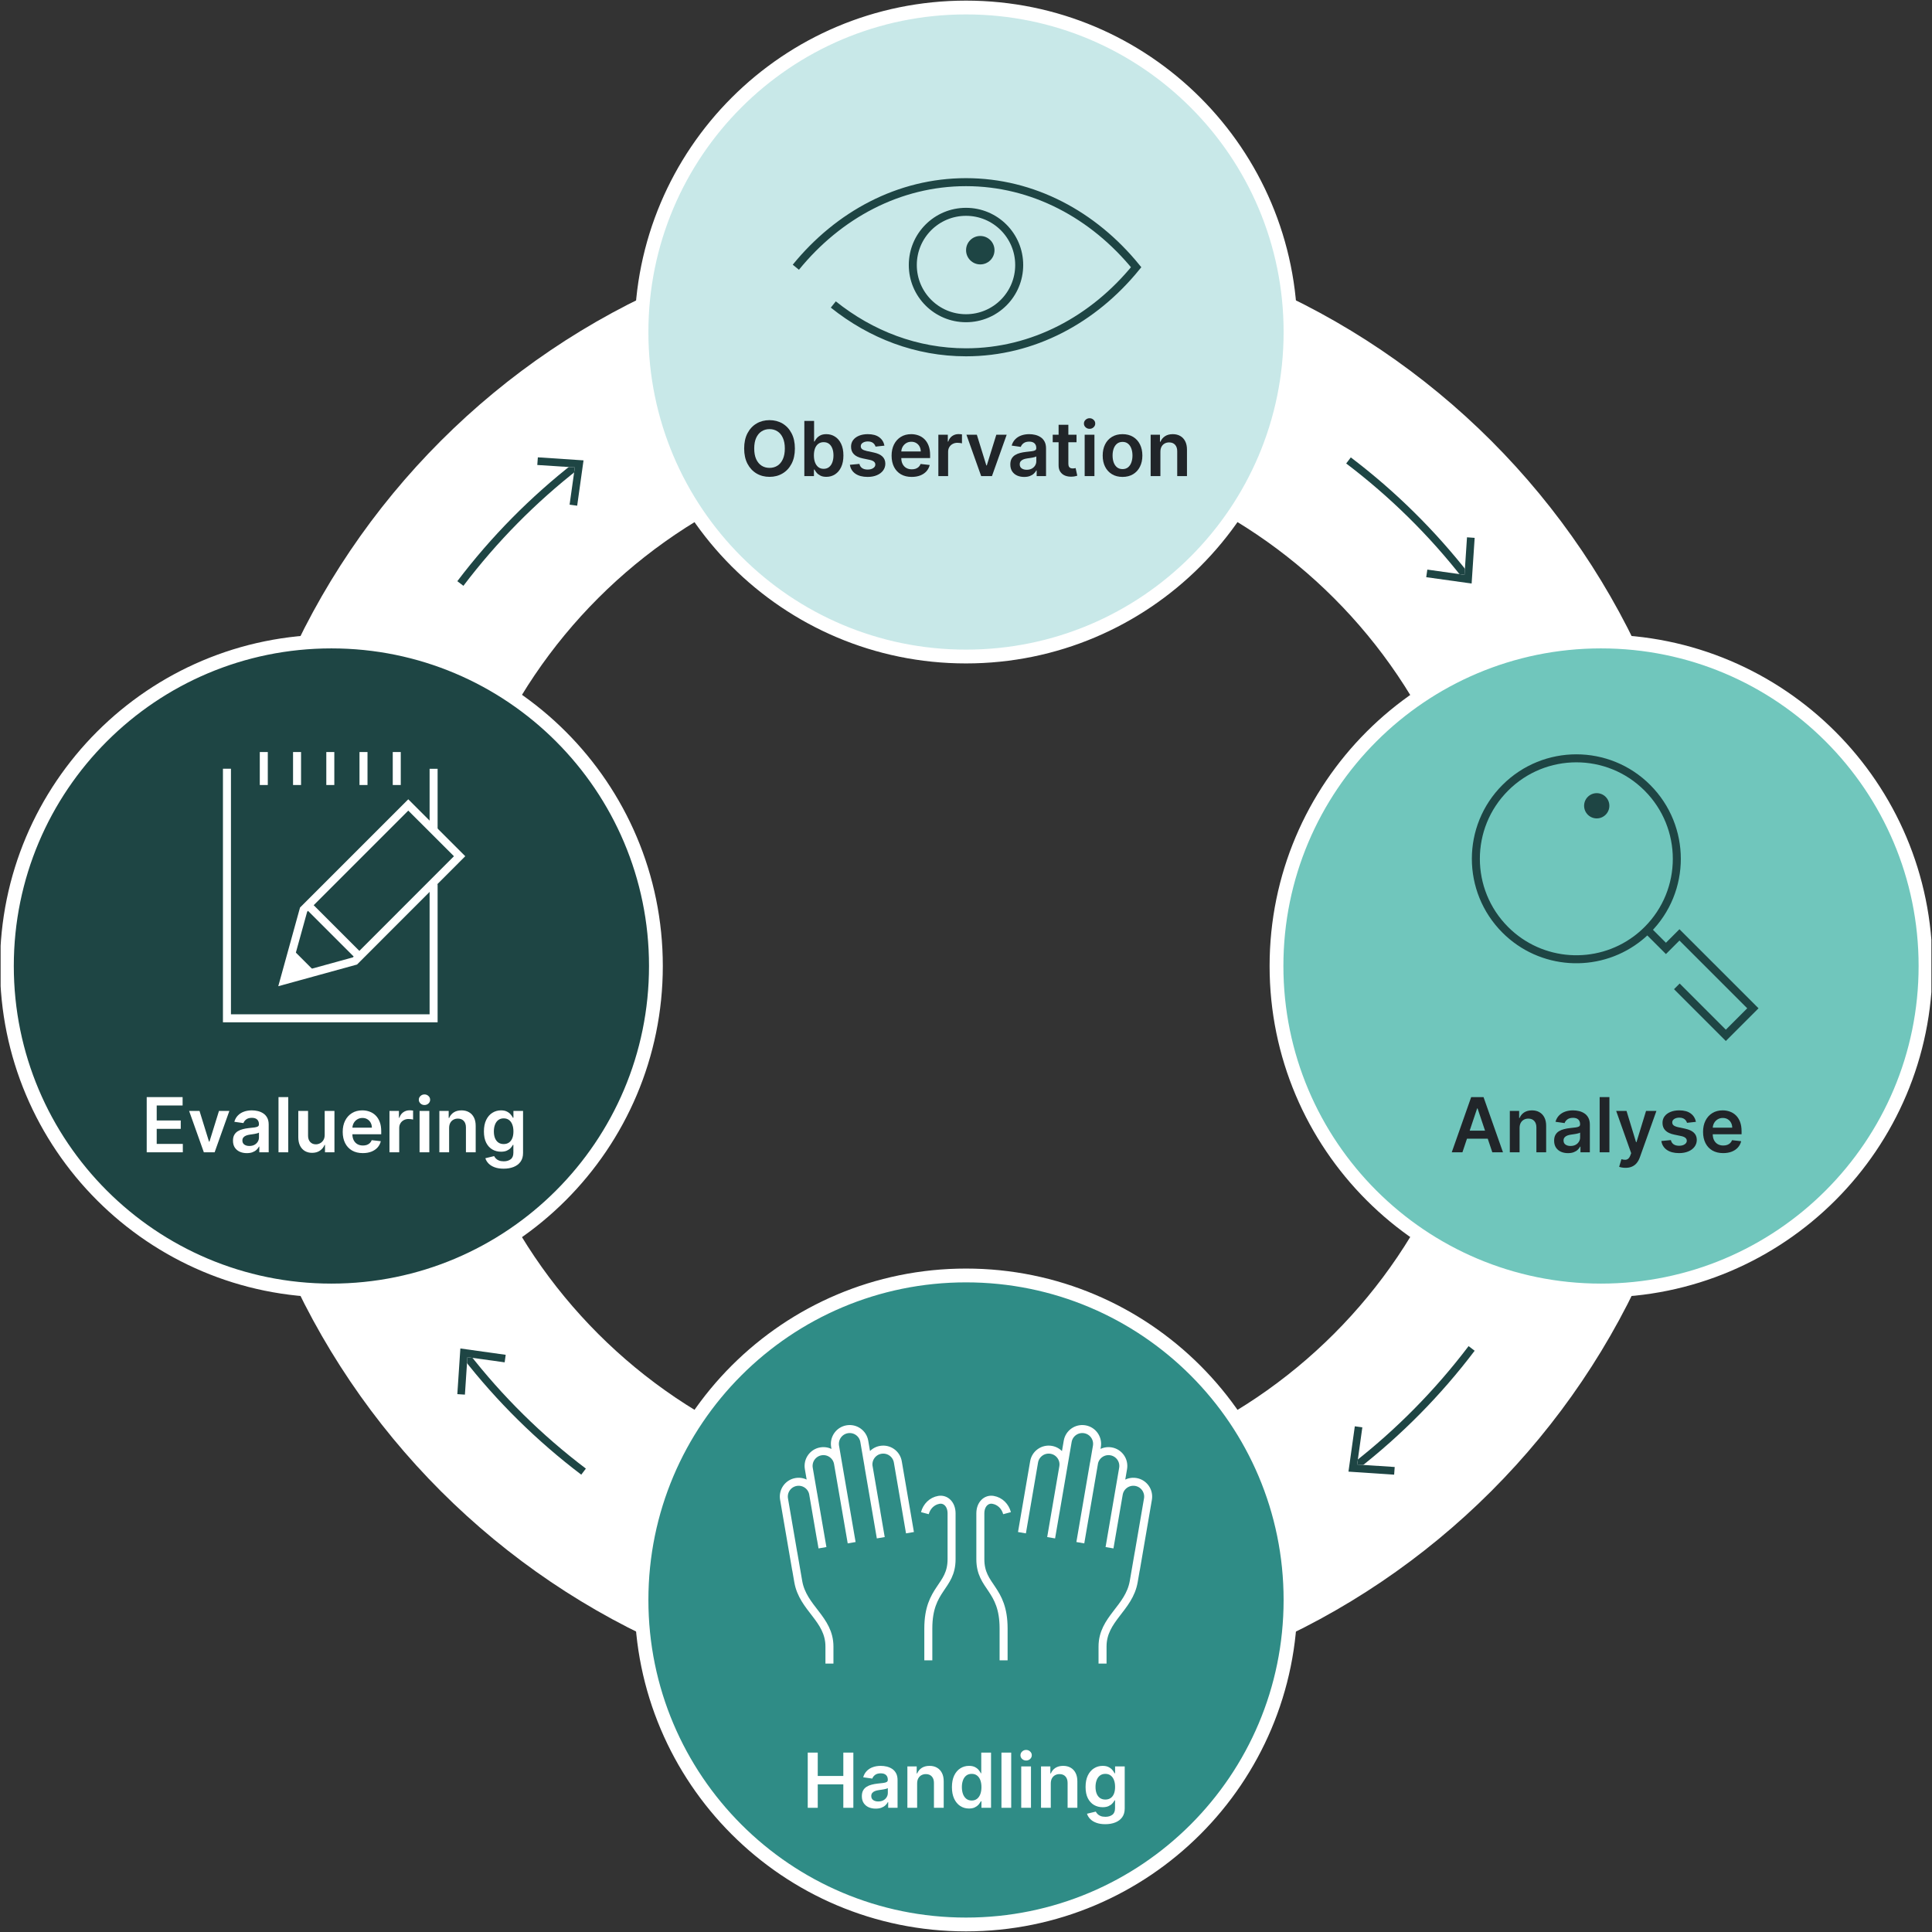 <svg width="280" height="280" viewBox="0 0 280 280" fill="none" xmlns="http://www.w3.org/2000/svg">
<rect x="0" y="0" width="280" height="280" fill="#333333" stroke="none"/>
<g clip-path="url(#clip0_9416_3720)">
<path d="M140.009 215.399C98.369 215.399 64.609 181.639 64.609 139.999C64.609 98.359 98.369 64.599 140.009 64.599C181.649 64.599 215.409 98.359 215.409 139.999C215.409 181.639 181.649 215.399 140.009 215.399ZM140.009 32.359C80.559 32.359 32.369 80.549 32.369 139.999C32.369 199.449 80.559 247.639 140.009 247.639C199.459 247.639 247.649 199.449 247.649 139.999C247.649 80.549 199.459 32.359 140.009 32.359Z" fill="white"/>
<path d="M232.03 92.97C258.008 92.97 279.06 114.022 279.06 140C279.059 165.968 258.008 187.029 232.03 187.029C206.053 187.029 185 165.978 185 140C185 114.022 206.053 92.97 232.03 92.97Z" fill="#70C6BC" stroke="white" stroke-width="2"/>
<path d="M140.001 1.09C165.979 1.09 187.03 22.142 187.03 48.12C187.03 74.088 165.978 95.149 140.001 95.149C114.023 95.149 92.971 74.098 92.971 48.12C92.971 22.142 114.023 1.09 140.001 1.09Z" fill="#C8E8E8" stroke="white" stroke-width="2"/>
<path d="M168.174 65.484V69H166.76V63H168.111V64.019H168.182C168.32 63.684 168.54 63.417 168.842 63.219C169.146 63.021 169.523 62.922 169.971 62.922C170.385 62.922 170.745 63.01 171.053 63.188C171.363 63.365 171.602 63.621 171.771 63.957C171.943 64.293 172.028 64.701 172.025 65.18V69H170.611V65.398C170.611 64.997 170.507 64.684 170.299 64.457C170.093 64.231 169.808 64.117 169.443 64.117C169.196 64.117 168.976 64.172 168.783 64.281C168.593 64.388 168.443 64.543 168.334 64.746C168.227 64.949 168.174 65.195 168.174 65.484Z" fill="#212529"/>
<path d="M162.686 69.117C162.1 69.117 161.592 68.988 161.162 68.731C160.732 68.473 160.399 68.112 160.162 67.648C159.928 67.185 159.811 66.643 159.811 66.023C159.811 65.404 159.928 64.861 160.162 64.394C160.399 63.928 160.732 63.566 161.162 63.309C161.592 63.051 162.1 62.922 162.686 62.922C163.271 62.922 163.779 63.051 164.209 63.309C164.639 63.566 164.971 63.928 165.205 64.394C165.442 64.861 165.561 65.404 165.561 66.023C165.561 66.643 165.442 67.185 165.205 67.648C164.971 68.112 164.639 68.473 164.209 68.731C163.779 68.988 163.271 69.117 162.686 69.117ZM162.693 67.984C163.011 67.984 163.277 67.897 163.49 67.723C163.704 67.546 163.863 67.309 163.967 67.012C164.074 66.715 164.127 66.384 164.127 66.019C164.127 65.652 164.074 65.32 163.967 65.023C163.863 64.724 163.704 64.486 163.49 64.309C163.277 64.132 163.011 64.043 162.693 64.043C162.368 64.043 162.097 64.132 161.881 64.309C161.667 64.486 161.507 64.724 161.4 65.023C161.296 65.32 161.244 65.652 161.244 66.019C161.244 66.384 161.296 66.715 161.4 67.012C161.507 67.309 161.667 67.546 161.881 67.723C162.097 67.897 162.368 67.984 162.693 67.984Z" fill="#212529"/>
<path d="M157.199 69V63H158.613V69H157.199ZM157.91 62.148C157.686 62.148 157.493 62.074 157.332 61.926C157.171 61.775 157.09 61.594 157.09 61.383C157.09 61.169 157.171 60.988 157.332 60.84C157.493 60.689 157.686 60.613 157.91 60.613C158.137 60.613 158.329 60.689 158.488 60.84C158.65 60.988 158.73 61.169 158.73 61.383C158.73 61.594 158.65 61.775 158.488 61.926C158.329 62.074 158.137 62.148 157.91 62.148Z" fill="#212529"/>
<path d="M156.018 63V64.094H152.568V63H156.018ZM153.42 61.562H154.834V67.195C154.834 67.385 154.863 67.531 154.92 67.633C154.98 67.732 155.058 67.799 155.154 67.836C155.251 67.872 155.357 67.891 155.475 67.891C155.563 67.891 155.644 67.884 155.717 67.871C155.792 67.858 155.85 67.846 155.889 67.836L156.127 68.941C156.051 68.967 155.943 68.996 155.803 69.027C155.665 69.059 155.495 69.077 155.295 69.082C154.941 69.092 154.622 69.039 154.338 68.922C154.054 68.802 153.829 68.617 153.662 68.367C153.498 68.117 153.417 67.805 153.42 67.43V61.562Z" fill="#212529"/>
<path d="M148.432 69.121C148.051 69.121 147.709 69.053 147.404 68.918C147.102 68.78 146.863 68.577 146.686 68.309C146.511 68.04 146.424 67.71 146.424 67.316C146.424 66.978 146.486 66.698 146.611 66.477C146.736 66.255 146.907 66.078 147.123 65.945C147.339 65.812 147.583 65.712 147.854 65.644C148.127 65.574 148.41 65.523 148.701 65.492C149.053 65.456 149.338 65.423 149.557 65.394C149.775 65.363 149.934 65.316 150.033 65.254C150.135 65.189 150.186 65.088 150.186 64.953V64.93C150.186 64.635 150.098 64.408 149.924 64.246C149.749 64.085 149.498 64.004 149.17 64.004C148.824 64.004 148.549 64.079 148.346 64.231C148.145 64.382 148.01 64.56 147.939 64.766L146.619 64.578C146.723 64.213 146.895 63.909 147.135 63.664C147.374 63.417 147.667 63.232 148.014 63.109C148.36 62.984 148.743 62.922 149.162 62.922C149.451 62.922 149.739 62.956 150.025 63.023C150.312 63.091 150.574 63.203 150.811 63.359C151.048 63.513 151.238 63.723 151.381 63.988C151.527 64.254 151.6 64.586 151.6 64.984V69H150.24V68.176H150.193C150.107 68.342 149.986 68.499 149.83 68.644C149.676 68.788 149.482 68.904 149.248 68.992C149.016 69.078 148.744 69.121 148.432 69.121ZM148.799 68.082C149.083 68.082 149.329 68.026 149.537 67.914C149.745 67.799 149.906 67.648 150.018 67.461C150.132 67.273 150.189 67.069 150.189 66.848V66.141C150.145 66.177 150.07 66.211 149.963 66.242C149.859 66.273 149.742 66.301 149.611 66.324C149.481 66.348 149.352 66.368 149.225 66.387C149.097 66.405 148.986 66.421 148.893 66.434C148.682 66.462 148.493 66.509 148.326 66.574C148.16 66.639 148.028 66.731 147.932 66.848C147.835 66.962 147.787 67.111 147.787 67.293C147.787 67.553 147.882 67.75 148.072 67.883C148.262 68.016 148.505 68.082 148.799 68.082Z" fill="#212529"/>
<path d="M145.898 63L143.762 69H142.199L140.062 63H141.57L142.949 67.457H143.012L144.395 63H145.898Z" fill="#212529"/>
<path d="M135.994 69V63H137.365V64H137.428C137.537 63.654 137.725 63.387 137.99 63.199C138.258 63.009 138.564 62.914 138.908 62.914C138.986 62.914 139.074 62.918 139.17 62.926C139.269 62.931 139.351 62.94 139.416 62.953V64.254C139.356 64.233 139.261 64.215 139.131 64.199C139.003 64.181 138.88 64.172 138.76 64.172C138.502 64.172 138.27 64.228 138.064 64.34C137.861 64.449 137.701 64.602 137.584 64.797C137.467 64.992 137.408 65.217 137.408 65.473V69H135.994Z" fill="#212529"/>
<path d="M132.131 69.117C131.529 69.117 131.01 68.992 130.572 68.742C130.137 68.49 129.803 68.133 129.568 67.672C129.334 67.208 129.217 66.663 129.217 66.035C129.217 65.418 129.334 64.876 129.568 64.41C129.805 63.941 130.136 63.577 130.561 63.316C130.985 63.053 131.484 62.922 132.057 62.922C132.426 62.922 132.775 62.982 133.104 63.102C133.434 63.219 133.726 63.401 133.979 63.648C134.234 63.896 134.434 64.211 134.58 64.594C134.726 64.974 134.799 65.427 134.799 65.953V66.387H129.881V65.434H133.443C133.441 65.163 133.382 64.922 133.268 64.711C133.153 64.497 132.993 64.329 132.787 64.207C132.584 64.085 132.347 64.023 132.076 64.023C131.787 64.023 131.533 64.094 131.314 64.234C131.096 64.372 130.925 64.555 130.803 64.781C130.683 65.005 130.622 65.251 130.619 65.519V66.352C130.619 66.701 130.683 67 130.811 67.25C130.938 67.497 131.117 67.688 131.346 67.82C131.575 67.951 131.843 68.016 132.15 68.016C132.356 68.016 132.542 67.987 132.709 67.93C132.876 67.87 133.02 67.783 133.143 67.668C133.265 67.553 133.357 67.412 133.42 67.242L134.74 67.391C134.657 67.74 134.498 68.044 134.264 68.305C134.032 68.562 133.735 68.763 133.373 68.906C133.011 69.047 132.597 69.117 132.131 69.117Z" fill="#212529"/>
<path d="M128.18 64.586L126.891 64.727C126.854 64.596 126.79 64.474 126.699 64.359C126.611 64.245 126.491 64.152 126.34 64.082C126.189 64.012 126.004 63.977 125.785 63.977C125.491 63.977 125.243 64.04 125.043 64.168C124.845 64.296 124.747 64.461 124.75 64.664C124.747 64.838 124.811 64.981 124.941 65.09C125.074 65.199 125.293 65.289 125.598 65.359L126.621 65.578C127.189 65.701 127.611 65.894 127.887 66.16C128.165 66.426 128.306 66.773 128.309 67.203C128.306 67.581 128.195 67.914 127.977 68.203C127.76 68.49 127.46 68.713 127.074 68.875C126.689 69.037 126.246 69.117 125.746 69.117C125.012 69.117 124.421 68.963 123.973 68.656C123.525 68.346 123.258 67.915 123.172 67.363L124.551 67.231C124.613 67.501 124.746 67.706 124.949 67.844C125.152 67.982 125.417 68.051 125.742 68.051C126.078 68.051 126.348 67.982 126.551 67.844C126.757 67.706 126.859 67.535 126.859 67.332C126.859 67.16 126.793 67.018 126.66 66.906C126.53 66.794 126.327 66.708 126.051 66.648L125.027 66.434C124.452 66.314 124.026 66.112 123.75 65.828C123.474 65.542 123.337 65.18 123.34 64.742C123.337 64.372 123.438 64.052 123.641 63.781C123.846 63.508 124.132 63.297 124.496 63.148C124.863 62.997 125.286 62.922 125.766 62.922C126.469 62.922 127.022 63.072 127.426 63.371C127.832 63.671 128.083 64.076 128.18 64.586Z" fill="#212529"/>
<path d="M116.57 69V61H117.984V63.992H118.043C118.116 63.846 118.219 63.691 118.352 63.527C118.484 63.361 118.664 63.219 118.891 63.102C119.117 62.982 119.406 62.922 119.758 62.922C120.221 62.922 120.639 63.04 121.012 63.277C121.387 63.512 121.684 63.859 121.902 64.32C122.124 64.779 122.234 65.341 122.234 66.008C122.234 66.667 122.126 67.227 121.91 67.688C121.694 68.148 121.4 68.5 121.027 68.742C120.655 68.984 120.233 69.106 119.762 69.106C119.418 69.106 119.133 69.048 118.906 68.934C118.68 68.819 118.497 68.681 118.359 68.519C118.224 68.356 118.118 68.201 118.043 68.055H117.961V69H116.57ZM117.957 66C117.957 66.388 118.012 66.728 118.121 67.019C118.233 67.311 118.393 67.539 118.602 67.703C118.812 67.865 119.068 67.945 119.367 67.945C119.68 67.945 119.941 67.862 120.152 67.695C120.363 67.526 120.522 67.296 120.629 67.004C120.738 66.71 120.793 66.375 120.793 66C120.793 65.628 120.74 65.297 120.633 65.008C120.526 64.719 120.367 64.492 120.156 64.328C119.945 64.164 119.682 64.082 119.367 64.082C119.065 64.082 118.809 64.162 118.598 64.32C118.387 64.479 118.227 64.702 118.117 64.988C118.01 65.275 117.957 65.612 117.957 66Z" fill="#212529"/>
<path d="M115.201 65C115.201 65.862 115.04 66.6 114.717 67.215C114.396 67.827 113.959 68.296 113.404 68.621C112.852 68.947 112.226 69.109 111.525 69.109C110.825 69.109 110.197 68.947 109.643 68.621C109.09 68.293 108.653 67.823 108.33 67.211C108.01 66.596 107.85 65.859 107.85 65C107.85 64.138 108.01 63.401 108.33 62.789C108.653 62.175 109.09 61.704 109.643 61.379C110.197 61.053 110.825 60.891 111.525 60.891C112.226 60.891 112.852 61.053 113.404 61.379C113.959 61.704 114.396 62.175 114.717 62.789C115.04 63.401 115.201 64.138 115.201 65ZM113.744 65C113.744 64.393 113.649 63.882 113.459 63.465C113.271 63.046 113.011 62.729 112.678 62.516C112.344 62.3 111.96 62.191 111.525 62.191C111.09 62.191 110.706 62.3 110.373 62.516C110.04 62.729 109.778 63.046 109.588 63.465C109.4 63.882 109.307 64.393 109.307 65C109.307 65.607 109.4 66.12 109.588 66.539C109.778 66.956 110.04 67.272 110.373 67.488C110.706 67.702 111.09 67.809 111.525 67.809C111.96 67.809 112.344 67.702 112.678 67.488C113.011 67.272 113.271 66.956 113.459 66.539C113.649 66.12 113.744 65.607 113.744 65Z" fill="#212529"/>
<path d="M249.734 167.117C249.133 167.117 248.613 166.992 248.176 166.742C247.741 166.49 247.406 166.133 247.172 165.672C246.937 165.208 246.82 164.663 246.82 164.035C246.82 163.418 246.937 162.876 247.172 162.41C247.409 161.941 247.74 161.577 248.164 161.316C248.589 161.053 249.087 160.922 249.66 160.922C250.03 160.922 250.379 160.982 250.707 161.102C251.038 161.219 251.329 161.401 251.582 161.648C251.837 161.896 252.038 162.211 252.184 162.594C252.329 162.974 252.402 163.427 252.402 163.953V164.387H247.484V163.434H251.047C251.044 163.163 250.986 162.922 250.871 162.711C250.757 162.497 250.596 162.329 250.391 162.207C250.188 162.085 249.951 162.023 249.68 162.023C249.391 162.023 249.137 162.094 248.918 162.234C248.699 162.372 248.529 162.555 248.406 162.781C248.286 163.005 248.225 163.251 248.223 163.52V164.352C248.223 164.701 248.286 165 248.414 165.25C248.542 165.497 248.72 165.687 248.949 165.82C249.178 165.951 249.447 166.016 249.754 166.016C249.96 166.016 250.146 165.987 250.312 165.93C250.479 165.87 250.624 165.783 250.746 165.668C250.868 165.553 250.961 165.411 251.023 165.242L252.344 165.391C252.26 165.74 252.102 166.044 251.867 166.305C251.635 166.562 251.339 166.763 250.977 166.906C250.615 167.047 250.201 167.117 249.734 167.117Z" fill="#212529"/>
<path d="M245.783 162.586L244.494 162.727C244.458 162.596 244.394 162.474 244.303 162.359C244.214 162.245 244.094 162.152 243.943 162.082C243.792 162.012 243.607 161.977 243.389 161.977C243.094 161.977 242.847 162.04 242.646 162.168C242.449 162.296 242.351 162.461 242.354 162.664C242.351 162.839 242.415 162.98 242.545 163.09C242.678 163.199 242.896 163.289 243.201 163.359L244.225 163.578C244.792 163.701 245.214 163.895 245.49 164.16C245.769 164.426 245.91 164.773 245.912 165.203C245.91 165.581 245.799 165.914 245.58 166.203C245.364 166.49 245.063 166.714 244.678 166.875C244.292 167.036 243.85 167.117 243.35 167.117C242.615 167.117 242.024 166.964 241.576 166.656C241.128 166.346 240.861 165.915 240.775 165.363L242.154 165.23C242.217 165.501 242.35 165.706 242.553 165.844C242.756 165.982 243.02 166.051 243.346 166.051C243.682 166.051 243.951 165.982 244.154 165.844C244.36 165.706 244.463 165.535 244.463 165.332C244.463 165.16 244.396 165.018 244.264 164.906C244.133 164.794 243.93 164.708 243.654 164.648L242.631 164.434C242.055 164.314 241.63 164.112 241.354 163.828C241.077 163.542 240.941 163.18 240.943 162.742C240.941 162.372 241.041 162.052 241.244 161.781C241.45 161.508 241.735 161.297 242.1 161.148C242.467 160.997 242.89 160.922 243.369 160.922C244.072 160.922 244.626 161.072 245.029 161.371C245.436 161.671 245.687 162.076 245.783 162.586Z" fill="#212529"/>
<path d="M235.582 169.25C235.389 169.25 235.211 169.234 235.047 169.203C234.885 169.174 234.757 169.141 234.66 169.102L234.988 168C235.194 168.06 235.378 168.089 235.539 168.086C235.701 168.083 235.842 168.033 235.965 167.934C236.09 167.837 236.195 167.676 236.281 167.449L236.402 167.125L234.227 161H235.727L237.109 165.531H237.172L238.559 161H240.062L237.66 167.727C237.548 168.044 237.4 168.316 237.215 168.543C237.03 168.772 236.803 168.947 236.535 169.066C236.27 169.189 235.952 169.25 235.582 169.25Z" fill="#212529"/>
<path d="M233.248 159V167H231.834V159H233.248Z" fill="#212529"/>
<path d="M227.244 167.121C226.864 167.121 226.521 167.053 226.217 166.918C225.915 166.78 225.675 166.577 225.498 166.309C225.324 166.04 225.236 165.71 225.236 165.316C225.236 164.978 225.299 164.698 225.424 164.477C225.549 164.255 225.719 164.078 225.936 163.945C226.152 163.813 226.395 163.712 226.666 163.645C226.939 163.574 227.222 163.523 227.514 163.492C227.865 163.456 228.15 163.423 228.369 163.395C228.588 163.363 228.747 163.316 228.846 163.254C228.947 163.189 228.998 163.089 228.998 162.953V162.93C228.998 162.635 228.911 162.408 228.736 162.246C228.562 162.085 228.311 162.004 227.982 162.004C227.636 162.004 227.361 162.079 227.158 162.23C226.958 162.382 226.822 162.56 226.752 162.766L225.432 162.578C225.536 162.214 225.708 161.909 225.947 161.664C226.187 161.417 226.48 161.232 226.826 161.109C227.173 160.984 227.555 160.922 227.975 160.922C228.264 160.922 228.551 160.956 228.838 161.023C229.124 161.091 229.386 161.203 229.623 161.359C229.86 161.513 230.05 161.723 230.193 161.988C230.339 162.254 230.412 162.586 230.412 162.984V167H229.053V166.176H229.006C228.92 166.342 228.799 166.499 228.643 166.645C228.489 166.788 228.295 166.904 228.061 166.992C227.829 167.078 227.557 167.121 227.244 167.121ZM227.611 166.082C227.895 166.082 228.141 166.026 228.35 165.914C228.558 165.799 228.718 165.648 228.83 165.461C228.945 165.273 229.002 165.069 229.002 164.848V164.141C228.958 164.177 228.882 164.211 228.775 164.242C228.671 164.273 228.554 164.301 228.424 164.324C228.294 164.348 228.165 164.368 228.037 164.387C227.91 164.405 227.799 164.421 227.705 164.434C227.494 164.462 227.305 164.509 227.139 164.574C226.972 164.639 226.84 164.73 226.744 164.848C226.648 164.962 226.6 165.111 226.6 165.293C226.6 165.553 226.695 165.75 226.885 165.883C227.075 166.016 227.317 166.082 227.611 166.082Z" fill="#212529"/>
<path d="M220.229 163.484V167H218.814V161H220.166V162.02H220.236C220.374 161.684 220.594 161.417 220.896 161.219C221.201 161.021 221.577 160.922 222.025 160.922C222.439 160.922 222.8 161.01 223.107 161.188C223.417 161.365 223.657 161.621 223.826 161.957C223.998 162.293 224.083 162.701 224.08 163.18V167H222.666V163.398C222.666 162.997 222.562 162.684 222.354 162.457C222.148 162.23 221.863 162.117 221.498 162.117C221.251 162.117 221.031 162.172 220.838 162.281C220.648 162.388 220.498 162.543 220.389 162.746C220.282 162.949 220.229 163.195 220.229 163.484Z" fill="#212529"/>
<path d="M211.945 167H210.398L213.215 159H215.004L217.824 167H216.277L214.141 160.641H214.078L211.945 167ZM211.996 163.863H216.215V165.027H211.996V163.863Z" fill="#212529"/>
<path d="M48.03 92.97C74.008 92.97 95.06 114.022 95.06 140C95.059 165.968 74.008 187.029 48.03 187.029C22.053 187.029 1 165.968 1 140C1 114.032 22.053 92.97 48.03 92.97Z" fill="#1E4544" stroke="white" stroke-width="2"/>
<path d="M140.001 184.85C165.979 184.85 187.03 205.902 187.03 231.88C187.03 257.857 165.978 278.909 140.001 278.909C114.023 278.909 92.971 257.857 92.971 231.88C92.971 205.902 114.023 184.85 140.001 184.85Z" fill="#2F8C86" stroke="white" stroke-width="2"/>
<path d="M160.186 264.375C159.678 264.375 159.242 264.306 158.877 264.168C158.512 264.033 158.219 263.85 157.998 263.621C157.777 263.392 157.623 263.138 157.537 262.859L158.811 262.551C158.868 262.668 158.951 262.784 159.061 262.898C159.17 263.016 159.317 263.112 159.502 263.188C159.689 263.266 159.925 263.305 160.209 263.305C160.61 263.305 160.942 263.207 161.205 263.012C161.468 262.819 161.6 262.501 161.6 262.059V260.922H161.529C161.456 261.068 161.35 261.217 161.209 261.371C161.071 261.525 160.887 261.654 160.658 261.758C160.432 261.862 160.146 261.914 159.803 261.914C159.342 261.914 158.924 261.806 158.549 261.59C158.176 261.371 157.88 261.046 157.658 260.613C157.439 260.178 157.33 259.634 157.33 258.98C157.33 258.322 157.439 257.766 157.658 257.312C157.88 256.857 158.178 256.512 158.553 256.277C158.928 256.04 159.346 255.922 159.807 255.922C160.158 255.922 160.447 255.982 160.674 256.102C160.903 256.219 161.085 256.361 161.221 256.527C161.356 256.691 161.459 256.846 161.529 256.992H161.607V256H163.002V262.098C163.002 262.611 162.88 263.035 162.635 263.371C162.39 263.707 162.055 263.958 161.631 264.125C161.206 264.292 160.725 264.375 160.186 264.375ZM160.197 260.805C160.497 260.805 160.752 260.732 160.963 260.586C161.174 260.44 161.334 260.23 161.443 259.957C161.553 259.684 161.607 259.355 161.607 258.973C161.607 258.595 161.553 258.264 161.443 257.98C161.337 257.697 161.178 257.477 160.967 257.32C160.758 257.161 160.502 257.082 160.197 257.082C159.882 257.082 159.619 257.164 159.408 257.328C159.197 257.492 159.038 257.717 158.932 258.004C158.825 258.288 158.771 258.611 158.771 258.973C158.771 259.34 158.825 259.661 158.932 259.938C159.041 260.211 159.201 260.424 159.412 260.578C159.626 260.729 159.887 260.805 160.197 260.805Z" fill="white"/>
<path d="M152.287 258.484V262H150.873V256H152.225V257.02H152.295C152.433 256.684 152.653 256.417 152.955 256.219C153.26 256.021 153.636 255.922 154.084 255.922C154.498 255.922 154.859 256.01 155.166 256.188C155.476 256.365 155.715 256.621 155.885 256.957C156.057 257.293 156.141 257.701 156.139 258.18V262H154.725V258.398C154.725 257.997 154.62 257.684 154.412 257.457C154.206 257.23 153.921 257.117 153.557 257.117C153.309 257.117 153.089 257.172 152.896 257.281C152.706 257.388 152.557 257.543 152.447 257.746C152.34 257.949 152.287 258.195 152.287 258.484Z" fill="white"/>
<path d="M148.004 262V256H149.418V262H148.004ZM148.715 255.148C148.491 255.148 148.298 255.074 148.137 254.926C147.975 254.775 147.895 254.594 147.895 254.383C147.895 254.169 147.975 253.988 148.137 253.84C148.298 253.689 148.491 253.613 148.715 253.613C148.941 253.613 149.134 253.689 149.293 253.84C149.454 253.988 149.535 254.169 149.535 254.383C149.535 254.594 149.454 254.775 149.293 254.926C149.134 255.074 148.941 255.148 148.715 255.148Z" fill="white"/>
<path d="M146.551 254V262H145.137V254H146.551Z" fill="white"/>
<path d="M140.434 262.105C139.962 262.105 139.54 261.984 139.168 261.742C138.796 261.5 138.501 261.148 138.285 260.688C138.069 260.227 137.961 259.667 137.961 259.008C137.961 258.341 138.07 257.779 138.289 257.32C138.51 256.859 138.809 256.512 139.184 256.277C139.559 256.04 139.977 255.922 140.438 255.922C140.789 255.922 141.078 255.982 141.305 256.102C141.531 256.219 141.711 256.361 141.844 256.527C141.977 256.691 142.079 256.846 142.152 256.992H142.211V254H143.629V262H142.238V261.055H142.152C142.079 261.201 141.974 261.355 141.836 261.52C141.698 261.681 141.516 261.819 141.289 261.934C141.062 262.048 140.777 262.105 140.434 262.105ZM140.828 260.945C141.128 260.945 141.383 260.865 141.594 260.703C141.805 260.539 141.965 260.311 142.074 260.02C142.184 259.728 142.238 259.388 142.238 259C142.238 258.612 142.184 258.275 142.074 257.988C141.967 257.702 141.809 257.479 141.598 257.32C141.389 257.161 141.133 257.082 140.828 257.082C140.513 257.082 140.25 257.164 140.039 257.328C139.828 257.492 139.669 257.719 139.562 258.008C139.456 258.297 139.402 258.628 139.402 259C139.402 259.375 139.456 259.71 139.562 260.004C139.672 260.296 139.832 260.526 140.043 260.695C140.257 260.862 140.518 260.945 140.828 260.945Z" fill="white"/>
<path d="M132.918 258.484V262H131.504V256H132.855V257.02H132.926C133.064 256.684 133.284 256.417 133.586 256.219C133.891 256.021 134.267 255.922 134.715 255.922C135.129 255.922 135.49 256.01 135.797 256.188C136.107 256.365 136.346 256.621 136.516 256.957C136.688 257.293 136.772 257.701 136.77 258.18V262H135.355V258.398C135.355 257.997 135.251 257.684 135.043 257.457C134.837 257.23 134.552 257.117 134.188 257.117C133.94 257.117 133.72 257.172 133.527 257.281C133.337 257.388 133.188 257.543 133.078 257.746C132.971 257.949 132.918 258.195 132.918 258.484Z" fill="white"/>
<path d="M126.914 262.121C126.534 262.121 126.191 262.053 125.887 261.918C125.585 261.78 125.345 261.577 125.168 261.309C124.993 261.04 124.906 260.71 124.906 260.316C124.906 259.978 124.969 259.698 125.094 259.477C125.219 259.255 125.389 259.078 125.605 258.945C125.822 258.813 126.065 258.712 126.336 258.645C126.609 258.574 126.892 258.523 127.184 258.492C127.535 258.456 127.82 258.423 128.039 258.395C128.258 258.363 128.417 258.316 128.516 258.254C128.617 258.189 128.668 258.089 128.668 257.953V257.93C128.668 257.635 128.581 257.408 128.406 257.246C128.232 257.085 127.98 257.004 127.652 257.004C127.306 257.004 127.031 257.079 126.828 257.23C126.628 257.382 126.492 257.56 126.422 257.766L125.102 257.578C125.206 257.214 125.378 256.909 125.617 256.664C125.857 256.417 126.15 256.232 126.496 256.109C126.842 255.984 127.225 255.922 127.645 255.922C127.934 255.922 128.221 255.956 128.508 256.023C128.794 256.091 129.056 256.203 129.293 256.359C129.53 256.513 129.72 256.723 129.863 256.988C130.009 257.254 130.082 257.586 130.082 257.984V262H128.723V261.176H128.676C128.59 261.342 128.469 261.499 128.312 261.645C128.159 261.788 127.965 261.904 127.73 261.992C127.499 262.078 127.227 262.121 126.914 262.121ZM127.281 261.082C127.565 261.082 127.811 261.026 128.02 260.914C128.228 260.799 128.388 260.648 128.5 260.461C128.615 260.273 128.672 260.069 128.672 259.848V259.141C128.628 259.177 128.552 259.211 128.445 259.242C128.341 259.273 128.224 259.301 128.094 259.324C127.964 259.348 127.835 259.368 127.707 259.387C127.579 259.405 127.469 259.421 127.375 259.434C127.164 259.462 126.975 259.509 126.809 259.574C126.642 259.639 126.51 259.73 126.414 259.848C126.318 259.962 126.27 260.111 126.27 260.293C126.27 260.553 126.365 260.75 126.555 260.883C126.745 261.016 126.987 261.082 127.281 261.082Z" fill="white"/>
<path d="M117.064 262V254H118.514V257.387H122.221V254H123.674V262H122.221V258.602H118.514V262H117.064Z" fill="white"/>
<path d="M72.988 169.375C72.481 169.375 72.044 169.306 71.68 169.168C71.315 169.033 71.022 168.85 70.801 168.621C70.579 168.392 70.426 168.138 70.34 167.859L71.613 167.551C71.671 167.668 71.754 167.784 71.863 167.898C71.973 168.016 72.12 168.112 72.305 168.188C72.492 168.266 72.728 168.305 73.012 168.305C73.413 168.305 73.745 168.207 74.008 168.012C74.271 167.819 74.402 167.501 74.402 167.059V165.922H74.332C74.259 166.068 74.152 166.217 74.012 166.371C73.874 166.525 73.69 166.654 73.461 166.758C73.234 166.862 72.949 166.914 72.606 166.914C72.144 166.914 71.727 166.806 71.352 166.59C70.979 166.371 70.682 166.046 70.461 165.613C70.242 165.178 70.133 164.634 70.133 163.98C70.133 163.322 70.242 162.766 70.461 162.312C70.682 161.857 70.981 161.512 71.356 161.277C71.731 161.04 72.148 160.922 72.609 160.922C72.961 160.922 73.25 160.982 73.477 161.102C73.706 161.219 73.888 161.361 74.023 161.527C74.159 161.691 74.262 161.846 74.332 161.992H74.41V161H75.805V167.098C75.805 167.611 75.682 168.035 75.438 168.371C75.193 168.707 74.858 168.958 74.434 169.125C74.009 169.292 73.527 169.375 72.988 169.375ZM73 165.805C73.299 165.805 73.555 165.732 73.766 165.586C73.977 165.44 74.137 165.23 74.246 164.957C74.356 164.684 74.41 164.355 74.41 163.973C74.41 163.595 74.356 163.264 74.246 162.98C74.139 162.697 73.981 162.477 73.769 162.32C73.561 162.161 73.305 162.082 73 162.082C72.685 162.082 72.422 162.164 72.211 162.328C72 162.492 71.841 162.717 71.734 163.004C71.628 163.288 71.574 163.611 71.574 163.973C71.574 164.34 71.628 164.661 71.734 164.938C71.844 165.211 72.004 165.424 72.215 165.578C72.428 165.729 72.69 165.805 73 165.805Z" fill="white"/>
<path d="M65.09 163.484V167H63.676V161H65.027V162.02H65.098C65.236 161.684 65.456 161.417 65.758 161.219C66.062 161.021 66.439 160.922 66.887 160.922C67.301 160.922 67.662 161.01 67.969 161.188C68.279 161.365 68.518 161.621 68.688 161.957C68.859 162.293 68.944 162.701 68.941 163.18V167H67.527V163.398C67.527 162.997 67.423 162.684 67.215 162.457C67.009 162.23 66.724 162.117 66.359 162.117C66.112 162.117 65.892 162.172 65.699 162.281C65.509 162.388 65.359 162.543 65.25 162.746C65.143 162.949 65.09 163.195 65.09 163.484Z" fill="white"/>
<path d="M60.807 167V161H62.221V167H60.807ZM61.518 160.148C61.294 160.148 61.101 160.074 60.94 159.926C60.778 159.775 60.697 159.594 60.697 159.383C60.697 159.169 60.778 158.988 60.94 158.84C61.101 158.689 61.294 158.613 61.518 158.613C61.744 158.613 61.937 158.689 62.096 158.84C62.257 158.988 62.338 159.169 62.338 159.383C62.338 159.594 62.257 159.775 62.096 159.926C61.937 160.074 61.744 160.148 61.518 160.148Z" fill="white"/>
<path d="M56.445 167V161H57.816V162H57.879C57.988 161.654 58.176 161.387 58.441 161.199C58.71 161.009 59.016 160.914 59.359 160.914C59.438 160.914 59.525 160.918 59.621 160.926C59.72 160.931 59.802 160.94 59.867 160.953V162.254C59.807 162.233 59.712 162.215 59.582 162.199C59.454 162.181 59.331 162.172 59.211 162.172C58.953 162.172 58.721 162.228 58.516 162.34C58.312 162.449 58.152 162.602 58.035 162.797C57.918 162.992 57.859 163.217 57.859 163.473V167H56.445Z" fill="white"/>
<path d="M52.582 167.117C51.98 167.117 51.461 166.992 51.023 166.742C50.589 166.49 50.254 166.133 50.02 165.672C49.785 165.208 49.668 164.663 49.668 164.035C49.668 163.418 49.785 162.876 50.02 162.41C50.257 161.941 50.587 161.577 51.012 161.316C51.436 161.053 51.935 160.922 52.508 160.922C52.878 160.922 53.227 160.982 53.555 161.102C53.885 161.219 54.177 161.401 54.43 161.648C54.685 161.896 54.885 162.211 55.031 162.594C55.177 162.974 55.25 163.427 55.25 163.953V164.387H50.332V163.434H53.895C53.892 163.163 53.833 162.922 53.719 162.711C53.604 162.497 53.444 162.329 53.238 162.207C53.035 162.085 52.798 162.023 52.527 162.023C52.238 162.023 51.984 162.094 51.766 162.234C51.547 162.372 51.376 162.555 51.254 162.781C51.134 163.005 51.073 163.251 51.07 163.52V164.352C51.07 164.701 51.134 165 51.262 165.25C51.389 165.497 51.568 165.687 51.797 165.82C52.026 165.951 52.294 166.016 52.602 166.016C52.807 166.016 52.993 165.987 53.16 165.93C53.327 165.87 53.471 165.783 53.594 165.668C53.716 165.553 53.809 165.411 53.871 165.242L55.191 165.391C55.108 165.74 54.949 166.044 54.715 166.305C54.483 166.562 54.186 166.763 53.824 166.906C53.462 167.047 53.048 167.117 52.582 167.117Z" fill="white"/>
<path d="M47.057 164.477V161H48.471V167H47.1V165.934H47.037C46.902 166.27 46.679 166.544 46.369 166.758C46.062 166.971 45.683 167.078 45.232 167.078C44.839 167.078 44.492 166.991 44.19 166.816C43.89 166.639 43.656 166.383 43.486 166.047C43.317 165.708 43.232 165.299 43.232 164.82V161H44.647V164.602C44.647 164.982 44.751 165.284 44.959 165.508C45.167 165.732 45.441 165.844 45.779 165.844C45.988 165.844 46.19 165.793 46.385 165.691C46.58 165.59 46.74 165.439 46.865 165.238C46.993 165.035 47.057 164.781 47.057 164.477Z" fill="white"/>
<path d="M41.777 159V167H40.363V159H41.777Z" fill="white"/>
<path d="M35.773 167.121C35.393 167.121 35.051 167.053 34.746 166.918C34.444 166.78 34.204 166.577 34.027 166.309C33.853 166.04 33.766 165.71 33.766 165.316C33.766 164.978 33.828 164.698 33.953 164.477C34.078 164.255 34.249 164.078 34.465 163.945C34.681 163.813 34.925 163.712 35.195 163.645C35.469 163.574 35.751 163.523 36.043 163.492C36.395 163.456 36.68 163.423 36.898 163.395C37.117 163.363 37.276 163.316 37.375 163.254C37.477 163.189 37.527 163.089 37.527 162.953V162.93C37.527 162.635 37.44 162.408 37.266 162.246C37.091 162.085 36.84 162.004 36.512 162.004C36.165 162.004 35.891 162.079 35.688 162.23C35.487 162.382 35.352 162.56 35.281 162.766L33.961 162.578C34.065 162.214 34.237 161.909 34.477 161.664C34.716 161.417 35.009 161.232 35.355 161.109C35.702 160.984 36.085 160.922 36.504 160.922C36.793 160.922 37.081 160.956 37.367 161.023C37.654 161.091 37.915 161.203 38.152 161.359C38.389 161.513 38.579 161.723 38.723 161.988C38.868 162.254 38.941 162.586 38.941 162.984V167H37.582V166.176H37.535C37.449 166.342 37.328 166.499 37.172 166.645C37.018 166.788 36.824 166.904 36.59 166.992C36.358 167.078 36.086 167.121 35.773 167.121ZM36.141 166.082C36.425 166.082 36.671 166.026 36.879 165.914C37.087 165.799 37.247 165.648 37.359 165.461C37.474 165.273 37.531 165.069 37.531 164.848V164.141C37.487 164.177 37.411 164.211 37.305 164.242C37.2 164.273 37.083 164.301 36.953 164.324C36.823 164.348 36.694 164.368 36.566 164.387C36.439 164.405 36.328 164.421 36.234 164.434C36.023 164.462 35.835 164.509 35.668 164.574C35.501 164.639 35.37 164.73 35.273 164.848C35.177 164.962 35.129 165.111 35.129 165.293C35.129 165.553 35.224 165.75 35.414 165.883C35.604 166.016 35.846 166.082 36.141 166.082Z" fill="white"/>
<path d="M33.242 161L31.105 167H29.543L27.406 161H28.914L30.293 165.457H30.355L31.738 161H33.242Z" fill="white"/>
<path d="M21.262 167V159H26.465V160.215H22.711V162.387H26.195V163.602H22.711V165.785H26.496V167H21.262Z" fill="white"/>
<path d="M165.029 225.04C165.029 225.04 164.769 226.53 164.309 229.21C163.639 233.11 159.789 234.61 159.789 238.63V241.1M160.799 224.31L162.139 216.53C162.339 215.36 163.449 214.58 164.619 214.78C165.789 214.98 166.569 216.09 166.369 217.26L164.609 227.52M156.569 223.58L158.539 212.09C158.739 210.92 159.849 210.14 161.019 210.34C162.189 210.54 162.969 211.65 162.769 212.82L161.009 223.08M152.979 219.15L154.739 208.89C154.939 207.72 156.049 206.94 157.219 207.14C158.389 207.34 159.169 208.45 158.969 209.62L157.209 219.87M145.949 219.3C145.689 218.32 144.929 217.54 143.919 217.37C142.939 217.2 142.079 218.01 142.079 219.33V225.97C142.079 230.08 145.449 230.13 145.449 236.01V240.63M148.109 222.13L149.869 211.87C150.069 210.7 151.179 209.92 152.349 210.12C153.519 210.32 154.299 211.43 154.099 212.6L152.339 222.86M114.969 225.04C114.969 225.04 115.229 226.53 115.689 229.21C116.359 233.11 120.209 234.61 120.209 238.63V241.1M119.199 224.31L117.859 216.53C117.659 215.36 116.549 214.58 115.379 214.78C114.209 214.98 113.429 216.09 113.629 217.26L115.389 227.52M123.429 223.58L121.449 212.09C121.249 210.92 120.139 210.14 118.969 210.34C117.799 210.54 117.019 211.65 117.219 212.82L118.979 223.08M127.019 219.15L125.259 208.89C125.059 207.72 123.949 206.94 122.779 207.14C121.609 207.34 120.829 208.45 121.029 209.62L122.789 219.87M134.039 219.3C134.299 218.32 135.059 217.54 136.069 217.37C137.049 217.2 137.909 218.01 137.909 219.33V225.97C137.909 230.08 134.539 230.13 134.539 236.01V240.63M131.879 222.13L130.119 211.87C129.919 210.7 128.809 209.92 127.639 210.12C126.469 210.32 125.689 211.43 125.889 212.6L127.649 222.86" stroke="white" stroke-width="1.16" stroke-miterlimit="10"/>
<path d="M233.24 116.78C233.24 117.79 232.42 118.61 231.41 118.61C230.4 118.61 229.58 117.79 229.58 116.78C229.58 115.77 230.4 114.95 231.41 114.95C232.42 114.95 233.24 115.77 233.24 116.78Z" fill="#1E4544"/>
<path d="M238.86 134.87L241.44 137.45L241.75 137.14L243.4 135.49L254.04 146.13L250.12 150.05L243.02 142.95M238.75 114.17C244.44 119.86 244.44 129.08 238.75 134.76C238.24 135.27 237.7 135.74 237.13 136.16C231.43 140.4 223.33 139.93 218.16 134.76C212.47 129.07 212.47 119.85 218.16 114.17C223.85 108.48 233.07 108.48 238.75 114.17Z" stroke="#1E4544" stroke-width="1.16" stroke-miterlimit="10"/>
<path d="M212.11 83.96C207.2 77.65 201.47 72 195.1 67.17L195.77 66.29C202.22 71.18 208.01 76.9 212.99 83.29" fill="white"/>
<path d="M212.11 83.96C207.2 77.65 201.47 72 195.1 67.17L195.77 66.29C202.22 71.18 208.01 76.9 212.99 83.29L212.12 83.97L212.11 83.96Z" fill="#1E4544"/>
<path d="M213.719 77.95L212.609 77.87L212.249 83.31L206.859 82.55L206.699 83.65L213.279 84.57" fill="white"/>
<path d="M213.719 77.95L212.609 77.87L212.249 83.31L206.859 82.55L206.699 83.65L213.279 84.57L213.719 77.95Z" fill="#1E4544"/>
<path d="M196.719 212.98L196.039 212.11C202.349 207.2 207.999 201.47 212.839 195.09L213.719 195.76C208.829 202.22 203.109 208.01 196.719 212.98Z" fill="white"/>
<path d="M196.719 212.98L196.039 212.11C202.349 207.2 207.999 201.47 212.839 195.09L213.719 195.76C208.829 202.22 203.109 208.01 196.719 212.98Z" fill="#1E4544"/>
<path d="M202.05 213.72L202.13 212.61L196.69 212.25L197.44 206.86L196.35 206.71L195.43 213.28" fill="white"/>
<path d="M202.05 213.72L202.13 212.61L196.69 212.25L197.44 206.86L196.35 206.71L195.43 213.28L202.05 213.72Z" fill="#1E4544"/>
<path d="M84.24 213.72C77.79 208.83 71.99 203.11 67.019 196.72L67.889 196.04C72.799 202.36 78.529 208.01 84.909 212.84" fill="white"/>
<path d="M84.24 213.72C77.79 208.83 71.99 203.11 67.019 196.72L67.889 196.04C72.799 202.36 78.529 208.01 84.909 212.84L84.24 213.72Z" fill="#1E4544"/>
<path d="M66.279 202.05L67.379 202.12L67.739 196.69L73.139 197.44L73.289 196.35L66.719 195.43" fill="white"/>
<path d="M66.279 202.05L67.379 202.12L67.739 196.69L73.139 197.44L73.289 196.35L66.719 195.43L66.279 202.05Z" fill="#1E4544"/>
<path d="M67.159 84.9L66.279 84.23C71.169 77.78 76.889 71.99 83.279 67.01L83.959 67.88C77.649 72.79 71.999 78.52 67.169 84.89" fill="white"/>
<path d="M67.159 84.9L66.279 84.23C71.169 77.78 76.889 71.99 83.279 67.01L83.959 67.88C77.649 72.79 71.999 78.52 67.169 84.89L67.159 84.9Z" fill="#1E4544"/>
<path d="M77.949 66.28L77.869 67.39L83.309 67.74L82.549 73.14L83.649 73.29L84.569 66.72" fill="white"/>
<path d="M77.949 66.28L77.869 67.39L83.309 67.74L82.549 73.14L83.649 73.29L84.569 66.72L77.949 66.28Z" fill="#1E4544"/>
<path d="M144.13 36.26C144.13 37.4 143.21 38.32 142.07 38.32C140.93 38.32 140.01 37.4 140.01 36.26C140.01 35.12 140.93 34.2 142.07 34.2C143.21 34.2 144.13 35.12 144.13 36.26Z" fill="#1E4544"/>
<path d="M120.77 44.129C126.23 48.499 132.85 51.059 140 51.059C149.72 51.059 158.48 46.319 164.66 38.729C158.48 31.139 149.72 26.399 140 26.399C130.28 26.399 121.51 31.149 115.34 38.729M147.71 38.409C147.71 42.669 144.26 46.119 140 46.119C135.74 46.119 132.29 42.669 132.29 38.409C132.29 34.149 135.74 30.699 140 30.699C144.26 30.699 147.71 34.149 147.71 38.409Z" stroke="#1E4544" stroke-width="1.16" stroke-miterlimit="10"/>
<path d="M45.32 140.5L42.41 137.59L41.16 142.1L45.68 140.86" fill="white"/>
<path d="M44.641 131.189L52.081 138.629" stroke="white" stroke-width="1.16" stroke-miterlimit="10"/>
<path d="M66.61 124.09L51.44 139.27L41.16 142.1L44 131.83L59.17 116.66L66.61 124.09Z" stroke="white" stroke-width="1.16" stroke-miterlimit="10"/>
<path d="M47.871 108.99V113.77M57.501 108.99V113.77M52.681 108.99V113.77M43.051 108.99V113.77M38.231 108.99V113.77M62.841 111.42V120.51M62.841 128.15V147.58H32.891V111.41" stroke="white" stroke-width="1.16" stroke-miterlimit="10"/>
</g>
<defs>
<clipPath id="clip0_9416_3720">
<rect width="279.82" height="279.82" fill="white" transform="translate(0.09 0.09)"/>
</clipPath>
</defs>
</svg>
